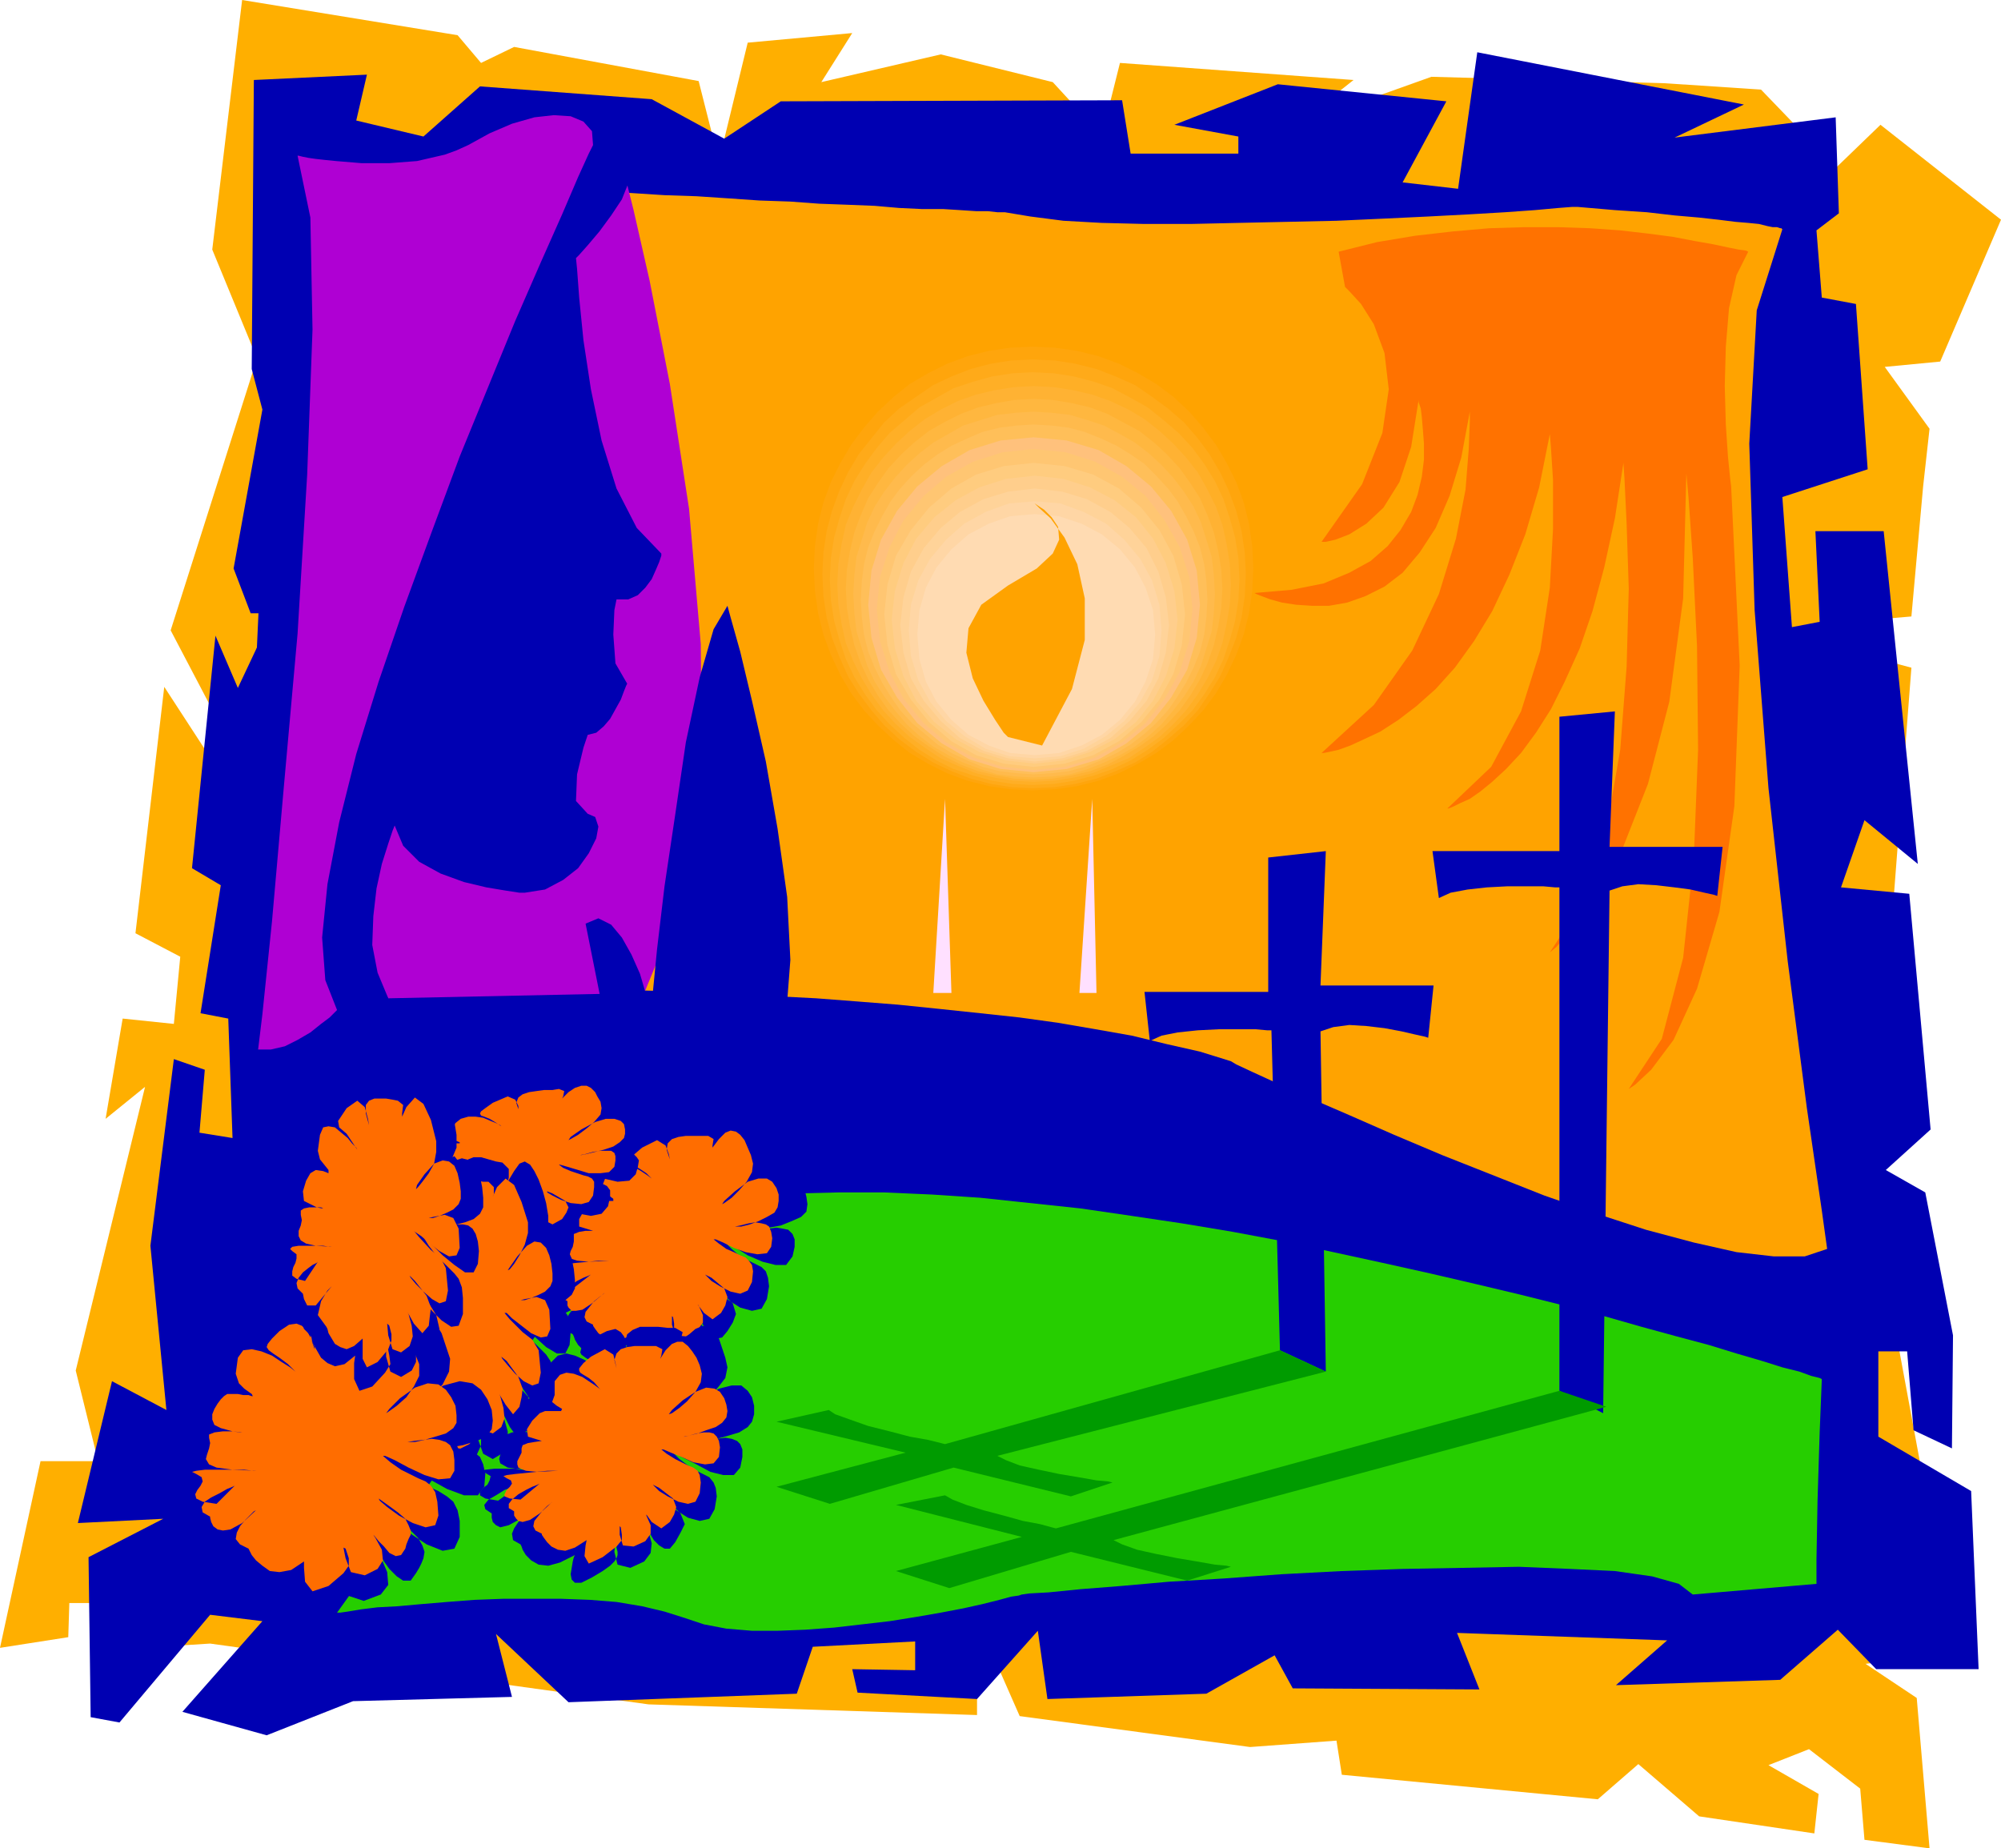 <svg xmlns="http://www.w3.org/2000/svg" width="1.876in" height="1.733in" fill-rule="evenodd" stroke-linecap="round" preserveAspectRatio="none" viewBox="0 0 1876 1733"><style>.pen1{stroke:none}.brush3{fill:#0000b2}.brush4{fill:#ffa300}.brush5{fill:#ffe0ff}.brush7{fill:#ff6d00}.brush22{fill:#af00d3}.brush24{fill:#009b00}</style><path d="m227 0 202 33 22 26 31-15 173 32 19 75 27-111 98-9-29 46 112-26 105 26 46 50 17-68 219 16-53 42 126-45 218 6 91 6 52 54 2 35 58-56 113 89-57 133-52 5 42 58-6 54-11 122-59 5 21 33 38 10-17 221-6 42-13 244 57 308-21 114-43 5 48 32 12 141-61-8-4-48-48-37-38 15 47 27-4 37-108-16-57-49-38 33-240-23-5-32-81 6-216-29-40-91v90l-308-10-411-57-79 5-11-43H65l-1 32-64 10 38-175h54l-21-85 65-266-37 30 16-94 48 5 6-63-42-22 27-231 80 123-21-75-53-101 81-255-42-102L227 0z" class="pen1" style="fill:#ffaf00"/><path d="m238 75 106-5-10 43 63 15 53-47 161 12 68 37 53-35 320-1 8 50h101v-16l-60-11 97-38 158 16-41 76 52 6 18-128 250 49-65 31 151-19 3 90-21 16 5 63 32 6 11 155-80 26 9 122 26-5-4-85h64l32 312-50-41-22 63 64 6 20 221-42 38 37 21 26 134-1 106-36-17-6-74h-27v80l87 51 7 167h-96l-36-37-54 47-154 5 48-42-197-7 21 53-175-1-17-31-64 36-149 5-9-64-57 64-112-6-5-22 59 1v-27l-96 5-15 44-214 8-68-64 15 59-149 4-81 32-79-22 75-85-49-6-85 101-27-5-2-150 70-36-80 4 32-133 51 27-15-154 22-175 29 10-5 59 31 5-4-112-26-5 19-120-27-16 22-218 21 49 33-70h-21l-16-42 27-149-10-38 2-271z" class="pen1 brush3"/><path d="m279 146 1 31 4 82 4 117 3 135v137l-3 122-9 91-16 44-3 3 1 3 5 2 8 3 11 1 15 2 17 1 21 1 23 1 25 1 27 1h30l31 1 32 1 35 1 35 1 37 1 37 1 38 2 38 2 39 2 39 3 38 3 39 4 38 4 37 4 36 5 35 6 34 6 33 8 31 7 29 9 5 3 15 7 24 11 31 14 37 16 41 18 45 19 48 19 48 19 49 17 46 15 45 12 40 9 35 4h29l21-7-5-36-14-96-18-138-18-162-13-167-5-156 7-125 24-76-1-1h-1l-3-1h-4l-5-1-8-2-10-1-12-1-16-2-18-2-23-2-26-3-30-2-35-3h-5l-13 1-22 2-28 2-34 2-38 2-42 2-44 2-46 1-46 1-45 1h-43l-40-1-36-2-31-4-24-4h-7l-9-1h-11l-15-1-16-1h-20l-21-1-23-2-25-1-27-1-27-2-29-1-29-2-30-2-30-1-31-2-30-2-30-2-29-2-29-3-27-2-26-2-25-2-23-3-21-2-19-3-16-2-14-2-11-3-8-2-5-3z" class="pen1 brush4"/><path d="m1024 749-12 182h16l-4-182z" class="pen1 brush5"/><path d="M316 1512h3l7-1 12-2 16-2 19-1 22-2 24-2 26-2 27-1h54l27 1 25 2 24 4 21 5 19 6 18 6 21 4 24 2h24l26-1 27-2 26-3 26-3 25-4 23-4 21-4 18-4 16-4 11-3 7-1 3-1 7-1 18-1 30-3 38-3 45-4 51-3 54-4 57-3 57-2 56-1 53-1 48 2 42 2 35 5 25 7 13 10 116-10v-23l1-55 2-64 2-50-2-1-8-2-11-4-16-4-19-6-24-7-26-8-30-8-33-9-35-10-38-10-40-10-42-10-43-10-45-10-46-10-46-10-48-9-48-8-47-7-48-7-47-5-47-5-45-3-45-2h-43l-41 1-40 3-37 5-35 7-32 10-29 11-256 357z" class="pen1" style="fill:#26ce00"/><path d="m538 1194-2 1-6 2-7 4-8 4-7 4-4 5v5l5 4v4l2 4 2 3 5 1 8-2 12-6 15-11-2 1-4 3-6 4-6 6-4 6-2 5 1 6 7 4 1 2 1 3 3 5 5 5 7 4 9 1 11-3 14-7-1 2-1 4-1 6-1 6 1 5 3 3h6l10-5 10-6 7-5 5-4 2-3 1-3-1-4v-3l-1-5-1-1-1 10 3 12 12 3 13-6 7-7 1-9-4-11-1-3 1 1 2 4 4 5 4 5 5 3 5-1 5-6 5-8 3-8-3-10-14-13-6-4v1l6 6 10 7 11 7 11 3 9-2 5-9 2-12-1-8-2-6-4-4-6-3-6-3-8-4-8-7-6-6 2 1 8 4 11 7 14 6 12 3h10l6-8 2-9v-7l-2-5-4-4-5-1-6-1-8 1-9 1-6 1h1l6-1 9-2 11-2 10-4 9-4 5-5 1-7-1-7-2-8-4-7-6-4-9-1-12 3-16 9-12 9-3 4 3-1 8-5 10-7 10-10 6-9 2-10-2-9-3-9-3-9-5-6-5-4-6-2-6 3-7 6-8 8 1-3 2-7-7-5h-7l-9-1h-9l-8 1-7 2-5 4-2 7 2 10v-5l-4-10-8-6-17 7-9 7-5 4-1 3 1 2 4 3 5 4 6 6 7 8-2-2-4-4-6-5-8-5-8-4-9-2-7 2-6 7-7 14 1 8 4 5 6 5 1 2h-4l-4-1-6-1h-10l-3 2-3 3-4 4-4 5-3 5-1 4 2 4 6 4 10 2 8 1h1l-4-1h-15l-8 1-5 1-1 4v5l-2 5-3 5-2 4 2 4 7 3 13 2h23-47l-9 1-4 1 3 2 5 3-1 4-2 4-4 4-3 3v4l5 3 12 2 22-17z" class="pen1 brush3"/><path d="m554 1195-2 1-5 2-6 3-6 4-6 4-3 4 1 4 5 3v4l1 2 3 3h4l6-1 9-6 12-10-1 1-4 3-5 4-4 5-4 5-1 5 2 4 6 3v1l2 3 3 4 4 3 6 3h7l10-2 11-7-1 5v10l4 7 12-5 13-11 5-7v-5l-1-6-1-1v8l3 10 10 1 11-6 5-7v-7l-4-9-1-1 6 8 8 6 8-6 4-7 2-8-3-8-12-10-6-3 1 1 5 5 8 5 10 5 9 2 7-3 4-8 1-10-1-6-3-4-3-3-5-2-6-3-7-3-7-5-5-4h2l7 3 10 5 11 4 11 2 9-1 4-6 1-8-1-6-2-5-3-2-4-1-6-1-6 1-8 2-5 1h6l8-2 8-3 8-4 7-4 3-5 1-6v-6l-2-6-4-6-5-3h-8l-10 3-12 9-10 9-2 3 2-1 7-5 7-7 7-8 5-9 1-8-2-8-3-7-3-7-4-5-4-3-5-1-5 2-6 6-6 8v-2l1-6-5-3h-21l-7 1-6 2-4 4-1 6 3 9-1-5-3-8-8-5-14 7-7 6-4 4v3l1 2 3 2 5 3 6 4 6 6-1-1-4-3-6-4-7-4-7-2-7-1-6 2-4 5-5 13 2 7 4 3 4 3v2h-15l-6 2-6 6-5 9v7l13 4h8-15l-6 1-5 2v7l-1 5-2 4-1 4 1 3 6 2 11 1 19-1h-10l-9 1-11 1-10 1-7 1-3 1 3 2 4 2v3l-2 4-3 3-2 3 1 3 4 1 10 1 18-14z" class="pen1 brush7"/><path d="m489 1391-2 1-6 2-8 3-8 5-7 4-4 5 1 4 6 4v4l1 4 3 3 4 2 8-2 11-6 16-11-2 1-4 3-6 4-6 6-4 6-2 5 1 6 7 4 1 2 1 3 3 5 5 5 7 4 9 1 11-3 14-7-1 2-1 4-1 6-1 6 1 5 3 3h6l10-5 10-6 7-5 4-4 2-3 1-3v-3l-1-4v-4l-1-2-1 10 3 12 12 3 13-6 6-8 1-9-3-11-1-3v2l3 4 3 5 5 5 5 3h5l5-6 5-9 4-8-4-10-14-14-6-4 1 2 6 6 9 7 11 7 11 3 9-2 5-9 2-12-1-8-2-5-4-5-6-3-6-3-8-5-8-6-6-6 3 1 7 4 12 6 13 7 12 3h10l6-7 2-10v-7l-2-5-3-3-5-2-6-1-8 1-9 1-6 1h1l5-1 9-1 11-3 10-3 8-5 4-5 2-7v-8l-2-8-4-6-6-5h-9l-12 3-16 10-12 9-4 4 4-2 8-5 10-7 9-10 7-9 2-10-2-9-3-9-3-9-4-6-5-4-6-2-7 3-7 6-8 8 1-3 2-8-7-4h-7l-9-1h-17l-7 3-5 4-2 7 2 10v-5l-1-5-2-5-3-4-5-3-8 2-10 5-9 7-5 4-1 4 1 2 4 3 5 3 6 6 7 8-2-2-4-3-6-5-7-5-9-4-8-2-8 2-7 7-6 14 1 8 4 5 6 4 1 2h-5l-4-1h-15l-3 2-3 3-4 4-3 4-3 5-1 5 1 4 5 3 10 3 8 1h2l-4-1h-7l-8-1-8 1-5 2-1 4v5l-2 5-3 5-1 4 1 4 7 4 14 2h22-3l-9-1h-36l-9 1-3 1 3 2 5 3-1 4-2 4-4 3-3 4v3l5 3 12 2 22-16z" class="pen1 brush3"/><path d="m506 1391-2 1-5 2-6 3-7 4-6 5-3 4v4l5 3v4l2 3 2 2 4 1 7-2 9-6 12-11-1 1-4 3-4 4-4 5-4 5-1 5 2 4 6 3v1l2 3 3 4 4 4 6 3 7 1 9-3 11-7-1 5-1 10 4 7 13-6 13-10 5-6v-5l-1-7-1-1v8l3 10 10 1 11-5 5-7v-8l-4-9v-1l5 7 9 6 8-6 4-7 2-7-3-8-13-10-6-3 1 1 5 5 8 5 10 5 9 2 7-2 4-8 1-10-1-7-2-4-4-3-5-2-6-3-6-3-8-5-5-4h2l7 3 10 4 11 5 11 2 8-1 5-6 1-9-1-6-2-4-3-3-4-1h-5l-7 1-7 2-5 1h1l4-1 8-2 8-3 9-3 6-4 4-5 1-6-1-6-2-6-4-6-5-3-8-1-10 4-12 8-10 9-3 4 3-1 7-5 7-6 8-9 5-9 1-8-2-8-3-7-4-6-4-5-5-4h-5l-5 2-6 6-5 8 1-3 1-6-6-3h-20l-7 1-6 2-4 4-2 6 2 8-1-5-2-8-8-5-13 7-7 6-4 5v2l1 2 3 2 5 3 5 4 6 7-1-1-4-3-6-4-6-4-8-3-7-1-6 2-5 6-4 12 1 7 5 4 5 3-1 2h-15l-5 2-7 7-5 8 1 7 13 4h8-8l-7 1-6 1-5 2-1 3v4l-2 4-2 4v3l1 3 7 3 11 1 19-1h-10l-10 1-10 1-10 1-8 1-3 1 3 2 4 2 1 3-2 3-3 3-2 4v2l5 2 10 1 18-15z" class="pen1 brush7"/><path d="m390 1125-2 1-6 2-8 2-8 4-7 4-5 3v4l6 3v6l3 2h5l8-2 11-5 17-9-2 1-4 2-7 4-6 4-5 5-3 4 2 3 6 3v1l2 3 3 3 4 4 7 2h8l12-2 14-6-1 1-1 3-1 5-1 4 1 4 3 2 6-1 10-4 10-5 7-4 5-4 2-2 1-3v-8h-1l-2 7 3 9 11 1 14-5 6-7 2-7-3-7-1-2 1 1 2 3 3 3 4 4 5 2 5-1 6-5 5-6 4-6-3-7-13-9-6-3v2l6 3 9 5 10 4 11 2 10-2 6-7 2-9v-6l-3-4-4-2-5-3-6-2-8-3-7-4-6-4 2 1 8 3 11 4 12 3 13 3 11-1 6-6 2-7 1-6-2-3-3-3-5-1h-6l-9 1-9 2-6 1h1l6-1 9-2 11-3 10-3 9-4 5-4 2-5v-5l-1-6-3-5-7-2h-9l-12 3-17 8-13 8-3 3 3-2 9-4 10-6 10-8 8-8 3-7-2-6-2-7-3-5-4-4-4-3-6-1-7 2-7 5-9 7 2-3 1-5-6-3h-24l-8 1-8 2-5 4-2 5 1 8v-4l-1-4-1-4-4-3-5-1-7 2-10 5-9 6-5 3-2 2 1 2 3 2 5 2 6 3 6 6-1-1-4-3-6-3-8-3-8-2-8-1-8 2-7 5-7 11v6l5 3 6 3 1 1h-20l-4 1-3 1-3 2-5 4-4 3-3 4-2 4 2 3 5 2 10 1h9-19l-8 1-5 2-2 3v4l-3 3-3 4-2 3 2 3 7 2h13l23-1h-3l-9 1h-11l-13 1-12 1-9 1-4 2 3 1 5 2-1 2-2 3-4 3-3 3v3l5 1 12 1 22-13z" class="pen1 brush3"/><path d="m405 1124-2 1-5 2-6 2-6 3-6 4-4 3v3l5 2v3l1 2 3 1h4l6-1 10-5 13-8-1 1-4 2-5 3-5 4-4 4-1 3 1 3 6 2v1l2 2 3 3 4 2 5 1h8l9-2 11-6-1 4-2 8 4 4 14-4 14-9 5-6 1-3-1-5-2-1-1 7 3 6 9 1 12-5 5-5 1-6-2-6-1-1 5 6 8 4 9-5 4-6 2-5-3-6-12-7-5-2v1l5 3 8 4 9 3 10 1 7-2 4-6 1-8v-5l-2-3-4-2-4-1-6-2-6-2-7-3-4-3h1l7 2 10 3 10 3h11l8-1 5-5 1-6v-4l-1-3-3-2h-10l-7 1-7 2-5 1h1l5-1 8-2 8-2 9-3 6-4 4-4 1-4v-4l-1-5-3-3-6-2h-8l-10 3-13 7-10 7-2 3 2-1 7-4 8-6 7-6 6-7 1-6-1-6-3-5-2-4-4-4-4-2h-5l-6 2-6 4-6 6 1-2 1-5-5-2-6 1h-8l-7 1-7 1-6 2-4 3-2 5 2 6v-3l-3-6-7-3-14 6-7 5-4 3-1 2 1 2 3 1 5 2 5 3 6 4-1-1-4-2-5-2-7-3-7-1h-7l-7 2-5 4-5 9 1 5 3 2 5 2v1h-6l-9 1-7 2-6 6-5 6v5l13 2h8-8l-7 1-6 1-5 2v5l-2 4-3 3-1 2 1 3h17l19-2h-3l-7 1-10 1-10 1-10 2-7 1-3 1 3 1 4 2v2l-2 3-3 2-2 3v2l4 1h10l17-12z" class="pen1 brush7"/><path d="m372 1258-2 1-4 2-6 3-6 4-5 5-3 6 1 5 5 6v2l1 4 1 4 2 5 4 2 6-1 9-7 11-12-1 1-4 3-4 5-4 6-3 7-1 7 2 7 6 6 1 2 1 5 3 7 5 6 6 6 7 2 9-1 10-8-1 7v15l5 11 12-4 12-13 4-9v-8l-2-10-1-1v13l5 14 9 5 10-6 4-8v-12l-4-14v-2l6 12 8 11 7-7 3-9 2-10-3-14-13-19-6-6 1 3 5 8 9 10 9 10 9 6 7-2 4-11v-14l-1-11-3-7-4-6-5-5-5-5-7-6-7-9-6-8 2 1 7 6 10 9 11 10 10 6h8l4-8 1-12-1-9-2-7-3-4-4-3-5-2h-14l-4 1h5l7-1 8-2 8-3 6-5 3-6v-8l-1-10-2-10-4-9-6-6-7-2-9 3-12 10-8 10-2 4 3-1 5-5 7-9 7-11 4-12v-12l-2-12-3-11-4-11-4-8-4-6-5-3-5 2-5 7-6 10 1-4v-8l-6-6-6-1-7-2-7-2h-7l-5 2-3 4-1 9 3 13-1-7-4-13-7-9-13 7-6 8-4 6-1 3 2 4 3 4 4 5 6 8 7 11-1-2-4-6-6-7-7-7-7-6-7-4-7 2-4 7-3 18 1 11 5 6 5 6v3l-6-2-9-3-6 2-5 9-4 11 1 11 13 9 6 2h1l-3-1-5-2-7-1h-6l-4 2-1 4 1 7-1 6-2 6v6l2 5 5 5 12 4 18 3-3-1-6-1-10-2-10-2-9-1h-8l-3 2 3 3 4 4v5l-1 4-3 5-2 4 1 4 4 4 10 4 16-18z" class="pen1 brush3"/><path d="m384 1260-1 1-4 2-4 4-5 4-4 5-2 5 1 5 5 4 1 5 3 6h8l15-18-3 4-7 10-2 13 7 10 1 2 1 4 3 5 3 5 5 4 6 2 7-3 8-7v18l4 9 10-5 10-12 3-8v-6l-2-9-2-1 1 11 4 12 8 3 8-6 3-8-1-10-3-11-1-2 6 10 7 9 6-7 2-9 1-8-4-11-11-15-5-4 1 2 5 6 7 8 8 7 8 4 6-2 2-10-2-21-6-10-9-7-12-12-5-6h2l5 5 9 7 9 7 9 4 6-1 3-7-1-18-4-9-8-3-11 2-4 1h4l6-2 7-3 6-3 5-5 2-5v-7l-1-9-2-8-3-7-5-5-6-1-7 4-9 10-7 10-2 3 2-1 4-5 5-8 5-10 3-11v-10l-6-19-7-16-8-6-8 8-4 9 1-2v-7l-5-5h-5l-5-1-6-1-6 1-4 2-3 4v8l2 11-1-6-3-11-6-7-10 7-8 12 1 6 7 7 11 15-1-2-4-4-5-6-6-5-6-5-6-2-5 2-3 7-2 15 2 9 3 6 5 5v2l-6-2-7-1-5 3-3 7-3 9 1 10 10 6 6 1h1l-2-1-5-1h-5l-5 1-3 2v4l1 5-1 5-1 5v5l1 4 5 3 9 2 15 1h-2l-6-1h-23l-6 1-2 2 2 2 4 3v4l-1 4-2 4-1 4 1 4 4 3 8 2 11-17z" class="pen1 brush7"/><path d="m201 1391-3 1-6 2-9 3-9 4-7 5-4 6 1 5 8 6v2l1 4 2 4 3 5 6 2 10-1 12-7 17-12-2 1-5 4-6 5-6 6-5 7-1 7 3 6 10 6 1 2 3 5 4 7 7 6 9 6 11 2 13-1 16-8v2l-1 5-1 8 1 7 2 7 4 4 8 1 11-5 11-7 8-6 4-4 3-4v-8l-2-5-1-5-2-2 1 12 5 15 15 5 16-6 7-9-1-12-6-14-2-4 1 2 4 6 5 7 7 7 6 4h7l5-7 3-5 2-4 2-5 1-6-2-6-4-7-8-8-12-10-9-6 1 2 8 8 13 10 15 10 15 6 11-2 5-11v-15l-2-10-4-8-6-5-8-5-9-4-10-6-11-9-8-8h3l10 6 15 9 18 10 16 6h13l6-8 1-12-2-9-3-7-5-4-7-3-8-1-10-1-11 1h-7 8l12-1 12-2 13-4 9-4 5-7 1-8-1-10-4-10-6-9-8-6-12-2-15 4-18 10-14 10-3 5 4-1 9-6 11-8 10-11 6-12 1-12-4-12-4-12-6-10-6-9-7-6-8-2-8 2-8 7-8 9 1-3 1-9-9-6-9-1-11-2-11-1-10-1-9 2-5 5-1 9 4 13v-2l-1-5-3-6-3-7-5-6-7-3-9 1-11 6-10 7-5 6-1 3 2 3 5 4 7 6 9 8 10 11-2-2-6-6-9-7-10-7-11-6-11-4-9 2-7 7-5 17 2 11 6 7 8 6 2 2-2 1-4-1-6-2-6-1-7-1h-5l-4 2-3 4-5 4-4 6-2 5-1 6 3 6 7 5 12 4 11 2h1l-4-1-9-2-10-1h-9l-6 2-1 5 1 6-2 6-3 6-1 5 2 5 9 5 18 4 28 3-4-1-11-1-14-1-16-2-15-1h-10l-5 2 5 3 6 4 1 5-3 4-3 5-3 4 1 5 6 4 15 4 23-19z" class="pen1 brush3"/><path d="m220 1393-2 1-5 2-7 4-8 4-6 4-3 5 1 5 7 4v1l1 4 2 4 4 3 5 1 7-1 11-6 13-12-2 1-3 3-5 5-5 6-3 6-1 6 4 5 8 4 1 2 2 4 4 5 6 5 7 5 9 1 11-2 12-8v6l1 13 7 9 15-5 14-12 5-7v-7l-3-9-2-1 2 10 5 13 13 3 12-6 5-8-1-10-6-11-2-3 1 1 4 5 5 5 5 6 6 3 5-1 4-6 1-4 2-5 2-4v-4l-2-5-3-6-7-6-11-8-7-5 1 2 7 6 11 8 13 7 12 4 9-2 3-9-1-13-2-9-4-6-5-4-7-3-8-4-8-4-10-7-7-6h2l9 4 13 7 15 7 13 4 11-1 4-7v-10l-1-8-3-6-4-3-6-2-7-1-8 1-9 1-6 1h7l9-2 10-3 10-3 7-5 3-5v-7l-1-9-4-8-5-7-7-5-10-1-12 4-14 10-10 10-3 4 3-2 7-5 9-8 7-10 5-10v-11l-4-10-4-9-6-9-5-6-6-5-7-1-6 2-6 6-7 9 1-3v-7l-8-5-7-1-9-1h-17l-7 3-4 4v8l4 11v-2l-2-4-2-5-3-6-5-5-5-2-7 1-9 6-7 7-4 5-1 3 2 3 4 3 6 4 8 6 9 9-2-2-5-4-8-5-9-6-10-4-9-2-8 1-5 7-2 15 3 9 5 5 7 5 1 2h-1l-3-1h-5l-5-1h-10l-3 2-3 3-3 4-3 5-2 5v5l2 5 6 3 11 3 9 1h1-3l-7-1h-9l-8 1-5 2v3l1 5-1 5-2 6-1 4 3 5 7 3 15 2 23 1h-3l-9-1h-37l-8 1-4 1 4 2 5 3 1 4-2 4-3 4-2 4 1 4 6 3 13 2 17-17z" class="pen1 brush7"/><path d="m285 1181-2 1-4 2-6 3-5 5-5 5-3 5 1 6 5 5v2l1 4 1 4 2 5 4 2 6-1 9-7 11-12-1 1-3 4-5 5-4 6-3 7-1 7 2 6 6 6 1 2 1 5 4 7 4 7 6 5 7 3 9-2 10-8-1 7v15l5 11 12-4 12-13 5-8-1-8-2-10-1-2v13l4 14 10 5 10-6 4-8v-12l-4-14v-2l6 13 9 11 7-6 3-10 1-11-3-13-12-19-6-6v2l5 8 9 11 9 9 9 6 7-1 4-11v-15l-1-10-3-8-4-5-5-5-5-5-7-7-7-9-5-8 1 1 7 6 10 10 11 9 10 7h8l4-8 1-12-1-9-2-7-3-5-4-3-5-1h-14l-5 1h6l7-1 8-2 8-3 6-5 3-6v-9l-1-10-2-10-4-9-5-6-8-2-9 3-12 10-9 10-2 4 3-1 6-5 7-9 6-10 5-12v-12l-2-12-3-12-4-10-4-9-4-5-5-3-5 2-5 6-6 10 1-3v-9l-6-6-6-1-6-2-8-1h-6l-6 2-3 5-1 8 3 14-1-7-4-14-7-9-13 8-6 7-4 5v4l1 3 3 4 5 5 5 8 7 11-1-2-4-6-6-7-7-7-7-6-7-3-6 2-4 7-4 17 2 11 4 7 5 6-1 2-6-2-8-2-6 2-5 8-5 11 2 11 12 9 7 2h1l-3-1-6-1-6-1h-6l-4 2v11l-1 6-2 6-1 5 2 5 6 5 12 4 18 3-3-1-7-1-9-2-10-1-10-1h-7l-2 1 3 3 4 5v4l-2 5-3 4-2 5 1 4 4 4 10 4 15-19z" class="pen1 brush3"/><path d="m298 1183-1 1-4 2-4 3-5 4-4 5-2 5 1 5 5 5 1 5 3 6h8l15-18-4 4-6 10-3 13 8 11 1 2 1 4 3 5 3 5 5 3 6 2 7-3 8-7v19l4 8 10-5 10-12 3-8v-6l-2-8-2-2 1 11 4 13 8 3 8-6 3-9-1-10-3-11-1-2 6 11 8 9 6-7 1-9 1-8-4-11-11-14-5-5 1 2 5 6 7 7 8 7 7 4 6-2 2-10-2-21-5-10-9-7-11-12-5-6 1 1 6 4 8 7 9 7 9 5 7-1 3-7-1-18-5-10-8-3-11 2-4 1h4l6-2 7-3 6-3 5-5 2-5v-7l-1-8-2-9-3-7-5-4-6-1-8 3-9 10-7 10-1 4 2-2 4-5 6-8 5-9 2-11v-10l-5-20-7-15-8-6-8 9-4 9v-3l1-8-5-4-5-1-6-1h-11l-5 2-3 4v8l3 11-1-6-3-11-7-6-10 7-8 12 1 6 7 6 10 15-1-2-4-4-4-5-6-5-6-5-6-1-5 1-3 7-2 15 2 8 4 5 4 5v3l-5-2-7-1-5 3-4 7-3 10 1 9 12 6 5 1h1l-2-1h-11l-5 1-3 2v4l1 5-1 5-2 5v5l2 4 5 3 9 2 15 1h-2l-6-1h-23l-6 1-2 2 2 2 4 3v4l-1 4-2 4-1 4v4l4 3 8 2 12-18z" class="pen1 brush7"/><path d="m968 741-21-1-20-3-20-5-19-7-18-9-17-10-15-12-15-14-13-14-12-16-10-17-9-19-7-19-5-20-3-21-1-21 1-21 3-21 5-20 7-19 9-18 10-17 12-16 13-15 15-14 15-12 17-10 18-9 19-7 20-5 20-3 21-1 21 1 21 3 20 5 19 7 18 9 17 10 16 12 15 14 13 15 12 16 10 17 9 18 7 19 5 20 3 21 1 21-1 21-3 21-5 20-7 19-9 19-10 17-12 16-13 14-15 14-16 12-17 10-18 9-19 7-20 5-21 3-21 1z" class="pen1" style="fill:#ffa50c"/><path d="m968 739-20-1-19-3-19-5-18-7-17-8-16-10-16-12-14-13-12-14-12-16-10-16-8-18-7-18-5-19-3-20-1-21 1-20 3-20 5-19 7-19 8-17 10-17 12-15 12-15 14-13 16-11 16-11 17-8 18-7 19-5 19-3 20-1 21 1 19 3 20 5 18 7 18 8 16 11 15 11 15 13 13 15 11 15 10 17 8 17 7 19 5 19 3 20 1 20-1 21-3 20-5 19-7 18-8 18-10 16-11 16-13 14-15 13-15 12-16 10-18 8-18 7-20 5-19 3-21 1z" class="pen1" style="fill:#ffaa19"/><path d="m968 736-19-1-19-3-18-5-18-6-16-8-16-10-14-11-14-13-12-13-11-15-10-16-8-17-6-18-5-18-3-19-1-20 1-20 3-19 5-18 6-18 8-17 10-16 11-15 12-14 14-12 14-12 16-9 16-9 18-6 18-5 19-3 19-1 20 1 19 3 19 5 17 6 17 9 16 9 15 12 14 12 13 14 11 15 10 16 8 17 6 18 5 18 3 19 1 20-1 20-3 19-5 18-6 18-8 17-10 16-11 15-13 13-14 13-15 11-16 10-17 8-17 6-19 5-19 3-20 1z" class="pen1" style="fill:#ffaf26"/><path d="m969 733-19-1-18-3-17-4-17-7-16-7-15-10-14-10-13-12-12-13-11-15-9-15-8-16-7-17-4-18-3-18-1-19 1-19 3-19 4-18 7-17 8-16 9-16 11-14 12-13 13-12 14-11 15-9 16-8 17-6 17-4 18-3 19-1 19 1 19 3 17 4 17 6 17 8 15 9 14 11 13 12 12 13 11 14 9 16 8 16 6 17 4 18 3 19 1 19-1 19-3 18-4 18-6 17-8 16-9 15-11 15-12 13-13 12-14 10-15 10-17 7-17 7-17 4-19 3-19 1z" class="pen1" style="fill:#ffb233"/><path d="m969 731-18-1-17-3-17-4-16-6-16-8-14-9-14-10-12-11-12-13-10-14-9-15-7-15-6-17-4-17-3-18-1-18 1-18 3-18 4-17 6-16 7-16 9-14 10-14 12-13 12-11 14-11 14-8 16-8 16-6 17-4 17-3 18-1 18 1 18 3 17 4 16 6 15 8 15 8 14 11 12 11 12 13 10 14 9 14 7 16 6 16 4 17 3 18 1 18-1 18-3 18-4 17-6 17-7 15-9 15-10 14-12 13-12 11-14 10-15 9-15 8-16 6-17 4-18 3-18 1z" class="pen1" style="fill:#ffb73f"/><path d="m969 729-17-1-17-2-16-5-16-6-14-7-14-8-13-10-12-11-11-13-10-13-9-14-7-15-5-16-5-16-2-17-1-18 1-18 2-17 5-16 5-16 7-15 9-14 10-13 11-12 12-11 13-10 14-8 14-8 16-5 16-5 17-2 17-1 17 1 17 2 17 5 15 5 15 8 14 8 13 10 12 11 11 12 10 13 9 14 7 15 5 16 5 16 2 17 1 18-1 18-2 17-5 16-5 16-7 15-9 14-10 13-11 13-12 11-13 10-14 8-15 7-15 6-17 5-17 2-17 1z" class="pen1" style="fill:#ffba4c"/><path d="m969 726-16-1-16-2-16-4-14-6-15-7-13-8-12-10-12-10-11-12-9-13-8-13-7-14-6-15-4-16-2-16-1-17 1-17 2-16 4-16 6-15 7-14 8-14 9-12 11-12 12-11 12-9 13-8 15-7 14-6 16-4 16-2 16-1 17 1 16 2 15 4 15 6 15 7 13 8 13 9 11 11 11 12 9 12 8 14 7 14 6 15 4 16 2 16 1 17-1 17-2 16-4 16-6 15-7 14-8 13-9 13-11 12-11 10-13 10-13 8-15 7-15 6-15 4-16 2-17 1z" class="pen1" style="fill:#ffbf59"/><path d="m969 724-31-3-29-9-26-15-23-19-19-24-15-26-9-30-3-31 3-32 9-29 15-27 19-23 23-19 26-15 29-9 31-3 31 3 30 9 26 15 23 19 19 23 15 27 9 29 3 32-3 31-9 30-15 26-19 24-23 19-26 15-30 9-31 3z" class="pen1" style="fill:#ffc17c"/><path d="m969 722-29-3-28-9-25-14-21-18-19-23-13-25-9-29-3-30 3-30 9-28 13-25 19-23 21-18 25-14 28-9 29-3 30 3 28 9 25 14 22 18 18 23 14 25 9 28 3 30-3 30-9 29-14 25-18 23-22 18-25 14-28 9-30 3z" class="pen1" style="fill:#ffc672"/><path d="m969 719-28-3-26-8-23-13-21-18-17-21-14-24-8-27-3-29 3-28 8-27 14-24 17-21 21-18 23-13 26-8 28-3 29 3 27 8 24 13 21 18 17 21 13 24 8 27 3 28-3 29-8 27-13 24-17 21-21 18-24 13-27 8-29 3z" class="pen1" style="fill:#ffcc7f"/><path d="m970 716-27-3-25-8-22-12-20-16-17-20-12-23-8-26-3-27 3-27 8-26 12-23 17-20 20-16 22-12 25-8 27-3 27 3 25 8 23 12 20 16 16 20 12 23 8 26 3 27-3 27-8 26-12 23-16 20-20 16-23 12-25 8-27 3z" class="pen1" style="fill:#ffce8c"/><path d="m970 714-25-3-23-7-22-12-18-16-16-19-12-21-7-24-3-26 3-26 7-24 12-22 16-19 18-15 22-12 23-7 25-3 26 3 23 7 22 12 18 15 16 19 11 22 7 24 3 26-3 26-7 24-11 21-16 19-18 16-22 12-23 7-26 3z" class="pen1" style="fill:#ffd399"/><path d="m970 711-24-2-22-7-20-12-17-14-15-18-11-20-7-23-2-24 2-24 7-23 11-20 15-18 17-15 20-11 22-8 24-2 24 2 22 8 21 11 17 15 15 18 11 20 7 23 2 24-2 24-7 23-11 20-15 18-17 14-21 12-22 7-24 2z" class="pen1" style="fill:#ffd6a5"/><path d="m970 708-23-2-20-7-19-10-16-14-14-17-10-19-6-21-2-23 2-23 6-21 10-19 14-17 16-14 19-10 20-7 23-2 23 2 21 7 19 10 17 14 14 17 10 19 7 21 2 23-2 23-7 21-10 19-14 17-17 14-19 10-21 7-23 2z" class="pen1" style="fill:#ffdbb2"/><path d="m945 691-4-4-8-12-11-18-10-21-6-24 2-23 12-22 25-18 27-16 15-14 6-13-1-12-6-9-7-7-6-4-3-2 4 4 11 10 13 18 12 25 7 32v39l-12 46-28 53-32-8z" class="pen1 brush4"/><path d="m588 173 6 24 15 66 19 97 18 117 11 127 1 125-17 112-37 90-240 5-4-6-9-16-9-27-7-36v-47l11-56 27-65 45-73 1-5 3-13 4-21 7-26 7-32 9-36 11-38 11-40 13-40 13-39 14-36 15-34 15-29 15-23 16-17 16-8z" class="pen1 brush22"/><path d="m540 242 1 10 2 27 4 40 7 46 10 48 14 45 19 37 23 24v2l-2 6-3 7-4 9-6 8-7 7-9 4h-11l-2 10-1 23 2 27 11 19-1 2-2 5-3 8-5 9-5 9-6 7-7 6-8 2-4 12-6 25-1 25 11 12 7 3 3 9-2 11-7 14-10 14-14 11-17 9-19 3h-5l-13-2-18-3-21-5-22-8-20-11-15-15-8-19-2 5-4 12-6 19-5 23-3 26-1 27 5 26 10 24-138-5 37-807h3l9 1h15l18 1 23 1 25 2 27 1 28 2 28 2 28 2 27 2 25 2 22 3 18 3 14 2 9 3 8 9-1 12-6 15-10 15-11 15-11 13-8 9-3 3z" class="pen1 brush3"/><path d="m556 136-4 8-10 22-15 35-20 45-24 55-25 61-27 66-26 70-26 71-24 70-21 68-16 64-11 58-5 50 3 40 11 28-2 2-5 5-8 6-10 8-12 7-12 6-13 3h-12l4-33 9-87 11-125 13-145 9-149 5-136-2-105-12-58h1l4 1 5 1 7 1 9 1 10 1 12 1 12 1h26l13-1 13-1 13-3 13-3 11-4 11-5 20-11 21-9 21-6 18-2 16 1 12 5 8 9 1 13z" class="pen1 brush22"/><path d="m610 946 2-15 4-41 7-59 10-67 10-68 13-61 13-45 13-22 3 11 9 32 11 46 13 57 11 63 9 64 3 59-4 52-127-6zm0 0-1-5-4-11-5-17-8-18-9-16-10-12-12-6-12 5 21 105 40-25z" class="pen1 brush3"/><path d="m1261 269 4 4 11 12 12 19 10 27 4 34-6 41-19 48-38 54h4l9-2 13-5 16-10 16-15 15-24 11-33 7-44v2l2 6 1 8 1 12 1 13v15l-2 16-4 17-6 16-10 17-12 15-16 14-20 11-24 10-30 6-35 3 2 1 5 2 8 3 11 3 13 2 15 1h16l17-3 17-6 18-9 17-13 16-19 15-23 13-30 11-36 8-43v9l-1 26-3 38-9 46-16 52-25 53-36 51-49 45h2l5-1 9-2 11-4 13-6 15-7 17-11 17-13 18-16 18-20 18-25 17-28 16-34 15-38 13-44 10-50 1 12 2 31v46l-3 55-9 59-18 57-28 52-41 39h1l5-2 6-3 9-4 10-7 11-9 13-12 14-15 14-19 14-22 13-26 14-31 12-35 11-41 10-46 8-52 1 15 2 42 2 61-2 73-6 78-13 75-21 66-32 49 6-5 15-17 22-30 25-45 24-61 20-77 13-97 3-117 2 22 4 57 4 83 1 97-4 101-10 94-20 76-31 47 6-4 15-14 21-28 22-48 21-72 14-99 5-132-8-168-1-8-2-20-2-30-1-36 1-37 3-36 7-31 11-22-2-1-7-1-10-2-14-3-17-3-21-4-23-3-26-3-28-2-30-1h-32l-33 1-34 3-35 4-36 6-36 9 6 33z" class="pen1" style="fill:#ff7200"/><path d="m886 749-11 182h17l-6-182z" class="pen1 brush5"/><path d="M1073 930h116V804l54-6-5 126h106l-5 49-3-1-9-2-13-3-16-3-17-2-16-1-15 2-12 4 5 319-43-20-8-300h-4l-11-1h-34l-20 1-19 2-15 3-11 5-5-46zm389 374V832h-4l-11-1h-34l-19 1-18 2-16 3-11 5-6-44h119V672l52-5-5 127h106l-5 46-3-1-9-2-13-3-15-2-17-2-17-1-15 2-12 4-6 490-41-21z" class="pen1 brush3"/><path d="m728 1333 121 29-121 32 50 16 116-34 110 27 39-13-4-1-11-1-17-3-18-3-19-4-18-4-13-5-8-4 308-79-43-20-314 88-4-1-12-3-17-3-19-5-20-5-17-6-14-5-6-4-49 11z" class="pen1 brush24"/><path d="m1462 1304-472 129-4-1-11-3-16-3-18-5-19-5-16-5-13-5-7-4-46 9 118 30-118 32 50 16 114-34 109 27 41-13-4-1-11-1-17-3-18-3-20-4-18-4-14-5-8-4 462-125-44-15z" class="pen1 brush24"/></svg>
